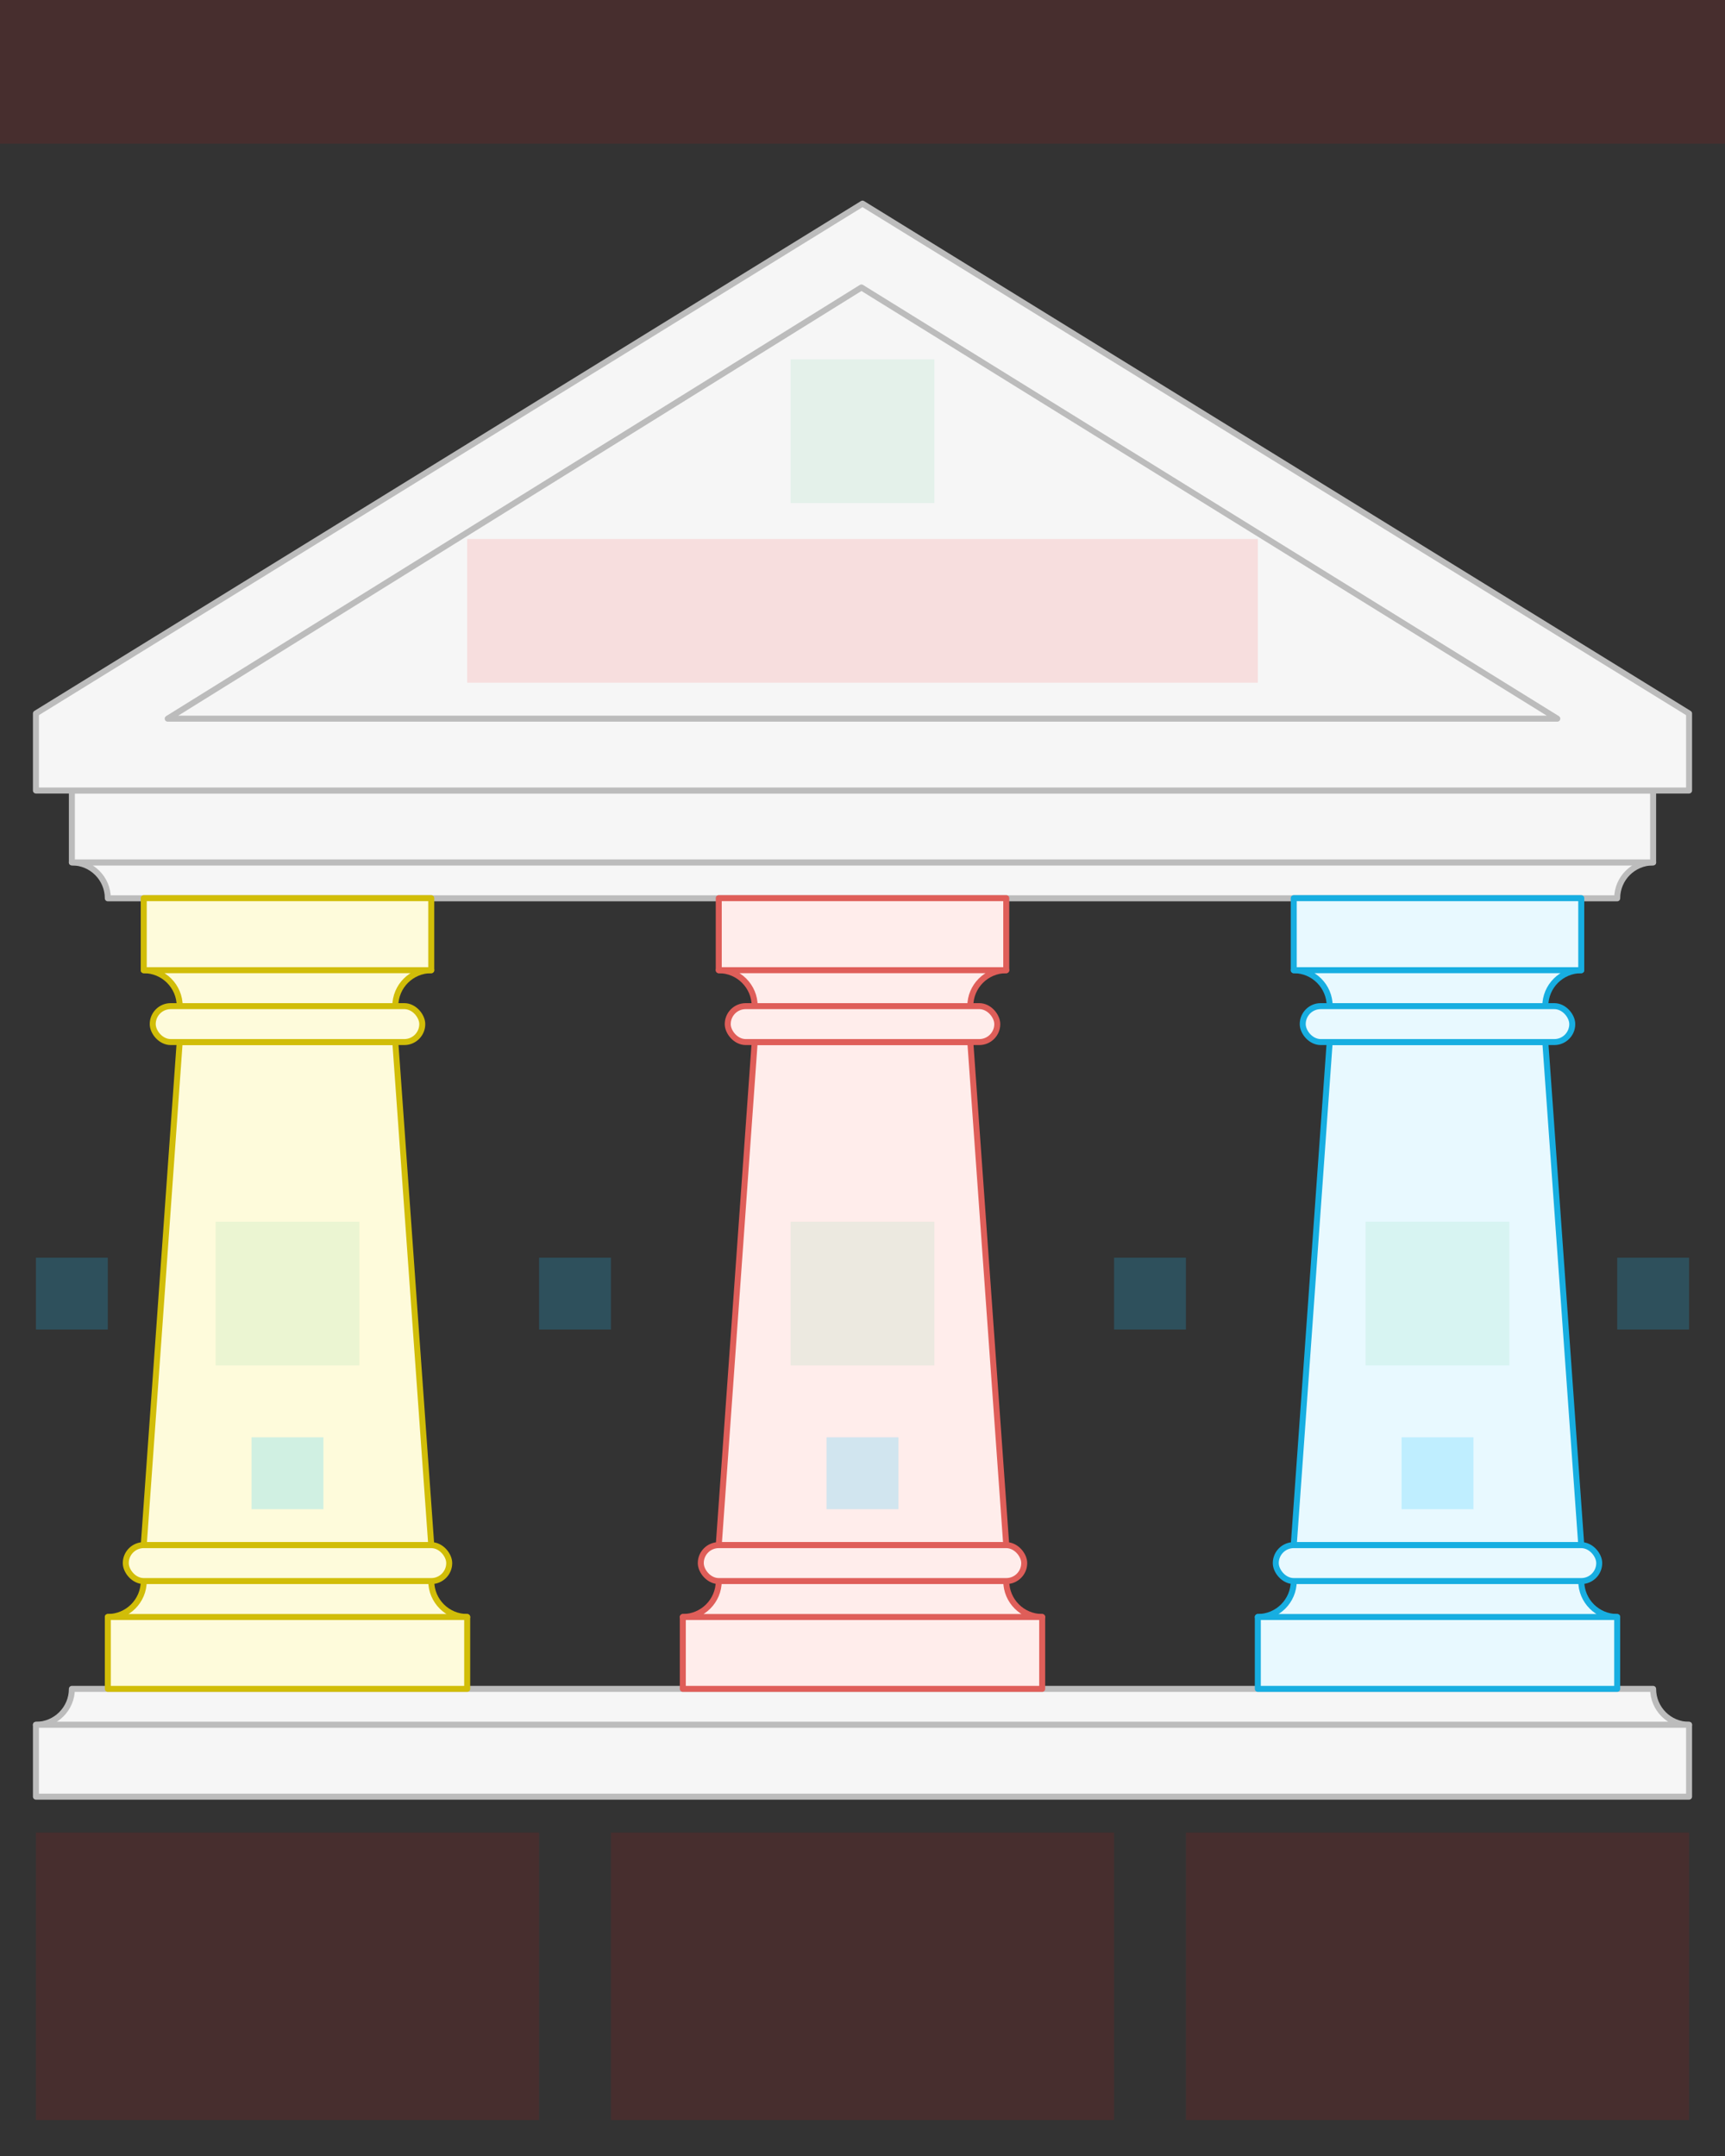 <svg width="576" height="720" viewBox="0 0 576 720" fill="none" xmlns="http://www.w3.org/2000/svg">
<rect x="0" y="0" width="576" height="720" fill="#333333" stroke="none"/>
<g id="pillars-complex--family--3" clip-path="url(#clip0_2348_2500)">
<g id="lines">
<g id="g-1">
<g id="cu-2">
<path id="Rectangle 9" d="M36 300H540C540 293.373 545.373 288 552 288H24C30.627 288 36 293.373 36 300Z" fill="#F6F6F6" stroke="#BCBCBC" stroke-width="2" stroke-linejoin="round"/>
<path id="Rectangle 51" d="M552 264H24V288H552V264Z" fill="#F6F6F6" stroke="#BCBCBC" stroke-width="2" stroke-linejoin="round"/>
<path id="Rectangle 37" d="M24 564H552C552 570.627 557.373 576 564 576H12C18.627 576 24 570.627 24 564Z" fill="#F6F6F6" stroke="#BCBCBC" stroke-width="2" stroke-linejoin="round"/>
<path id="Rectangle 52" d="M564 600H12V576H564V600Z" fill="#F6F6F6" stroke="#BCBCBC" stroke-width="2" stroke-linejoin="round"/>
<path id="Rectangle 10" d="M288 68L564 238.264V264H12V238.264L288 68Z" fill="#F6F6F6" stroke="#BCBCBC" stroke-width="2" stroke-linejoin="round"/>
</g>
<g id="cu-1">
<path id="Rectangle 50" d="M287.645 96L56 240H520L287.645 96Z" stroke="#BCBCBC" stroke-width="2" stroke-linejoin="round"/>
</g>
</g>
<g id="g-2">
<g id="cu">
<path id="Rectangle 1" d="M60 348H132L144 516H48L60 348Z" fill="#FEFBDB" stroke="#D1BD08" stroke-width="2" stroke-linejoin="round"/>
<path id="Rectangle 19" d="M48 299.941H144V324H48V299.941Z" fill="#FEFBDB" stroke="#D1BD08" stroke-width="2" stroke-linejoin="round"/>
<path id="Rectangle 41" d="M36 564H156V540H36V564Z" fill="#FEFBDB" stroke="#D1BD08" stroke-width="2" stroke-linejoin="round"/>
<path id="Rectangle 40" d="M48 324H144C137.373 324 132 329.373 132 336H60C60 329.373 54.627 324 48 324Z" fill="#FEFBDB" stroke="#D1BD08" stroke-width="2" stroke-linejoin="round"/>
<path id="Rectangle 47" d="M36 540H156C149.373 540 144 534.627 144 528H48C48 534.627 42.627 540 36 540Z" fill="#FEFBDB" stroke="#D1BD08" stroke-width="2" stroke-linejoin="round"/>
<rect id="Rectangle 69" x="51" y="336" width="90" height="12" rx="6" fill="#FEFBDB" stroke="#D1BD08" stroke-width="2" stroke-linejoin="round"/>
<rect id="Rectangle 73" x="42" y="516" width="108" height="12" rx="6" fill="#FEFBDB" stroke="#D1BD08" stroke-width="2" stroke-linejoin="round"/>
</g>
</g>
<g id="g-3">
<g id="cu_2">
<path id="Rectangle 51_2" d="M252 348H324L336 516H240L252 348Z" fill="#FFEDEB" stroke="#DF5E59" stroke-width="2" stroke-linejoin="round"/>
<path id="Rectangle 52_2" d="M240 299.941H336V324H240V299.941Z" fill="#FFEDEB" stroke="#DF5E59" stroke-width="2" stroke-linejoin="round"/>
<path id="Rectangle 53" d="M228 564H348V540H228V564Z" fill="#FFEDEB" stroke="#DF5E59" stroke-width="2" stroke-linejoin="round"/>
<path id="Rectangle 54" d="M240 324H336C329.373 324 324 329.373 324 336H252C252 329.373 246.627 324 240 324Z" fill="#FFEDEB" stroke="#DF5E59" stroke-width="2" stroke-linejoin="round"/>
<path id="Rectangle 55" d="M228 540H348C341.373 540 336 534.627 336 528H240C240 534.627 234.627 540 228 540Z" fill="#FFEDEB" stroke="#DF5E59" stroke-width="2" stroke-linejoin="round"/>
<rect id="Rectangle 70" x="243" y="336" width="90" height="12" rx="6" fill="#FFEDEB" stroke="#DF5E59" stroke-width="2" stroke-linejoin="round"/>
<rect id="Rectangle 74" x="234" y="516" width="108" height="12" rx="6" fill="#FFEDEB" stroke="#DF5E59" stroke-width="2" stroke-linejoin="round"/>
</g>
</g>
<g id="g-4">
<g id="cu_3">
<path id="Rectangle 57" d="M444 348H516L528 516H432L444 348Z" fill="#E8F9FF" stroke="#17AEE1" stroke-width="2" stroke-linejoin="round"/>
<path id="Rectangle 58" d="M432 299.941H528V324H432V299.941Z" fill="#E8F9FF" stroke="#17AEE1" stroke-width="2" stroke-linejoin="round"/>
<path id="Rectangle 59" d="M420 564H540V540H420V564Z" fill="#E8F9FF" stroke="#17AEE1" stroke-width="2" stroke-linejoin="round"/>
<path id="Rectangle 60" d="M432 324H528C521.373 324 516 329.373 516 336H444C444 329.373 438.627 324 432 324Z" fill="#E8F9FF" stroke="#17AEE1" stroke-width="2" stroke-linejoin="round"/>
<path id="Rectangle 61" d="M420 540H540C533.373 540 528 534.627 528 528H432C432 534.627 426.627 540 420 540Z" fill="#E8F9FF" stroke="#17AEE1" stroke-width="2" stroke-linejoin="round"/>
<rect id="Rectangle 71" x="435" y="336" width="90" height="12" rx="6" fill="#E8F9FF" stroke="#17AEE1" stroke-width="2" stroke-linejoin="round"/>
<rect id="Rectangle 75" x="426" y="516" width="108" height="12" rx="6" fill="#E8F9FF" stroke="#17AEE1" stroke-width="2" stroke-linejoin="round"/>
</g>
</g>
</g>
<rect id="tx-ct-1" x="12" y="612" width="168" height="96" fill="#FF0000" fill-opacity="0.1"/>
<rect id="tx-ct-2" x="204" y="612" width="168" height="96" fill="#FF0000" fill-opacity="0.1"/>
<rect id="tx-ct-3" x="396" y="612" width="168" height="96" fill="#FF0000" fill-opacity="0.1"/>
<rect id="ic-cc-1" x="72" y="408" width="48" height="48" fill="#3CC57C" fill-opacity="0.1"/>
<rect id="ic-cc-2" x="264" y="408" width="48" height="48" fill="#3CC57C" fill-opacity="0.1"/>
<rect id="ic-cc-3" x="456" y="408" width="48" height="48" fill="#3CC57C" fill-opacity="0.1"/>
<rect id="ic-cc-top" x="264" y="120" width="48" height="48" fill="#3CC57C" fill-opacity="0.1"/>
<rect id="tx-cc-top" x="156" y="180" width="264" height="48" fill="#FF0000" fill-opacity="0.1"/>
<path id="tx-cb-title" d="M0 0L576 0V48L0 48L0 0Z" fill="#FF0000" fill-opacity="0.1"/>
<rect id="bt-cc-remove-3" x="468" y="480" width="24" height="24" fill="#1AC6FF" fill-opacity="0.2"/>
<rect id="bt-cc-remove-2" x="276" y="480" width="24" height="24" fill="#1AC6FF" fill-opacity="0.2"/>
<rect id="bt-cc-remove-1" x="84" y="480" width="24" height="24" fill="#1AC6FF" fill-opacity="0.2"/>
<rect id="bt-cc-add-4" x="540" y="420" width="24" height="24" fill="#1AC6FF" fill-opacity="0.2"/>
<rect id="bt-cc-add-3" x="372" y="420" width="24" height="24" fill="#1AC6FF" fill-opacity="0.2"/>
<rect id="bt-cc-add-2" x="180" y="420" width="24" height="24" fill="#1AC6FF" fill-opacity="0.2"/>
<rect id="bt-cc-add-1" x="12" y="420" width="24" height="24" fill="#1AC6FF" fill-opacity="0.2"/>
</g>
<defs>
<clipPath id="clip0_2348_2500">
<rect width="576" height="720" fill="white"/>
</clipPath>
</defs>
</svg>
